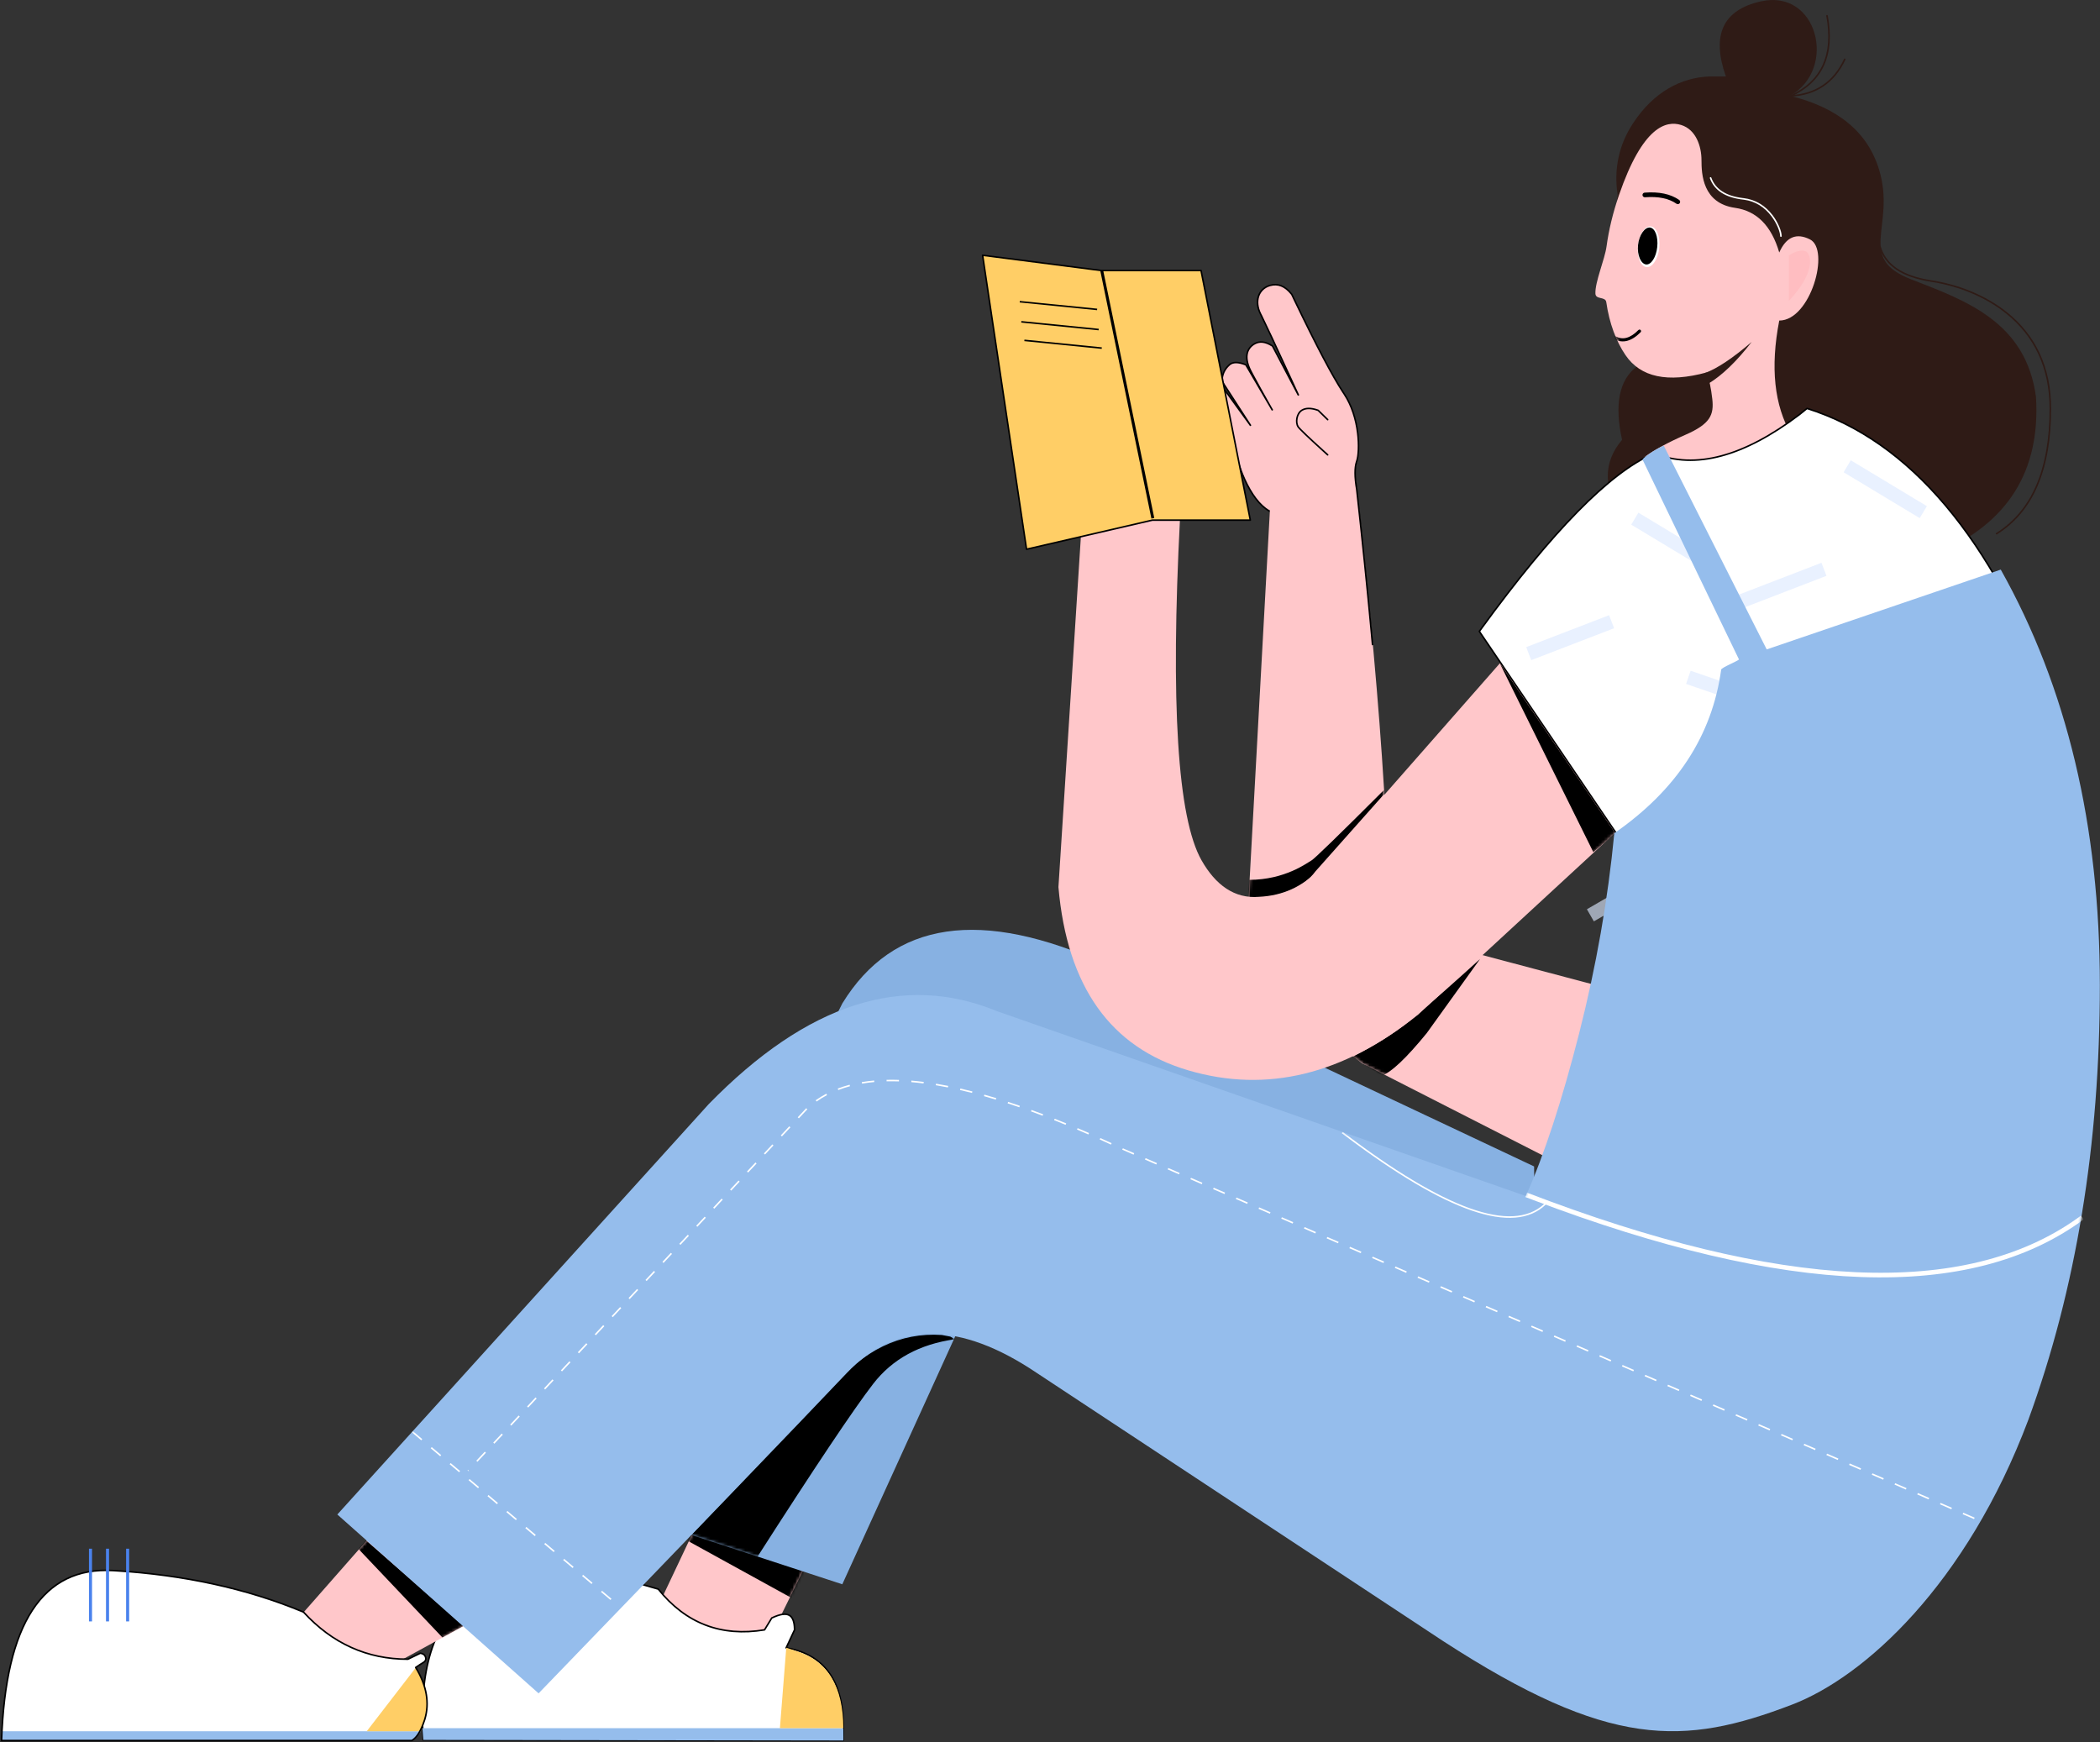 <?xml version="1.0" encoding="UTF-8"?>
<svg width="722px" height="599px" viewBox="0 0 722 599" version="1.1" xmlns="http://www.w3.org/2000/svg" xmlns:xlink="http://www.w3.org/1999/xlink">
    <rect x="0" y="0" width="722" height="599" fill="#333333" stroke="none"/>
    <!-- Generator: Sketch 60.1 (88133) - https://sketch.com -->
    <title>nv5</title>
    <desc>Created with Sketch.</desc>
    <defs>
        <path d="M144.71,243.359 L83.707,227.185 C71.25,219.649 64.164,201.677 62.451,173.269 C60.737,144.86 57.648,110.569 53.184,70.395 C52.444,66.076 52.444,62.866 53.184,60.765 C54.294,57.614 54.474,45.923 48.74,37.396 C44.918,31.711 38.943,20.363 30.816,3.352 C28.553,0.46 26.017,-0.561 23.208,0.29 C18.994,1.567 18.01,6.121 20.078,10.131 C21.457,12.804 25.812,22.127 33.144,38.1 L24.175,21.114 C21.805,19.566 19.728,19.312 17.943,20.352 C15.267,21.912 14.255,25.078 16.746,29.828 C18.407,32.994 20.884,37.464 24.175,43.237 L14.983,27.565 C12.368,26.524 10.478,26.524 9.313,27.565 C7.565,29.126 6.776,31.017 6.776,33.25 L16.672,48.532 L6.776,34.908 C4.456,34.247 2.688,34.496 1.471,35.656 C-0.354,37.396 0.035,38.981 0.035,40.543 L10.328,54.8 C11.189,55.99 11.62,57.055 11.62,57.996 C11.62,59.406 15.6,73.774 23.208,77.936 L15.329,221.405 C20.02,236.003 33.224,251.443 54.942,267.727 L125.579,303.756 L144.71,243.359 Z" id="path-1"></path>
        <polygon id="path-3" points="53.734 14.352 36.985 48.409 -1.90901861e-13 34.697 16.408 0"></polygon>
        <polygon id="path-5" points="57.99 31.214 26.538 48.409 0 29.129 25.606 4.68546225e-15"></polygon>
        <path d="M323.673,81.355 L176.538,11.938 C133.53,-7.611 103.294,-3.151 85.829,25.317 L0,196.96 L85.829,225.024 L133.144,121.11 C145.003,94.43 161.669,85.091 183.141,93.09 L324.533,167.161 L323.673,81.355 Z" id="path-7"></path>
        <path d="M152.875,48.598 L89.342,120.928 C83.89,126.688 77.095,129.762 68.957,130.149 C60.563,130.872 54.023,126.113 49.187,117.578 C40.956,103.049 38.493,63.857 41.799,0 L33.506,0.15 L7.722,6.244 L0,126.817 C2.974,160.973 17.891,181.985 44.749,189.852 C71.608,197.718 97.909,191.321 123.651,170.661 L194.188,105.579 L152.875,48.598 Z" id="path-9"></path>
        <path d="M63.211,44.259 C65.595,38.903 69.122,37.407 73.791,39.769 C80.796,43.312 73.989,67.663 63.211,67.663 C60.088,83.765 61.48,96.86 67.385,106.948 C49.751,119.389 32.966,121.893 17.031,114.459 C20.59,111.949 25.226,109.446 30.94,106.948 C39.51,103.202 40.808,100.098 40.184,94.602 C39.769,90.938 39.128,87.903 38.262,85.496 C24.84,89.142 15.54,87.165 10.362,79.566 C7.139,74.836 4.794,68.643 3.739,61.318 C3.449,59.308 0.093,60.567 0.006,58.393 C-0.156,54.362 3.21,46.707 3.828,42.181 C4.59,36.609 5.984,30.695 8.11,24.521 C16.29,0.774 24.368,-1.16 29.469,0.409 C34.571,1.979 36.473,7.714 36.473,12.506 C36.473,17.298 36.844,27.324 48.015,28.909 C55.462,29.965 60.527,35.082 63.211,44.259 Z" id="path-11"></path>
        <path d="M581.397,334.938 C560.119,391.544 525.089,423.345 500.211,432.882 C462.893,447.186 437.255,448.102 380.171,411.06 L240.573,318.929 C213.979,300.971 192.161,300.971 175.119,318.929 C158.077,336.888 122.769,373.59 69.194,429.037 L0,367.536 L127.679,226.438 C161.479,191.806 194.523,181.155 226.812,194.483 L408.62,258.035 C414.979,243.742 421.089,225.088 426.95,202.073 C432.812,179.058 436.839,156.128 439.032,133.282 C460.418,118.464 472.665,99.72 475.773,77.047 C475.764,76.393 481.418,74.112 481.9,73.549 L448.754,4.858 C448.74,4.6 449.499,3.935 451.029,2.862 C452.559,1.789 454.223,0.835 456.019,5.68434189e-14 L491.428,70.084 L571.895,42.645 C594.613,83.092 605.972,130.722 605.972,185.538 C605.972,240.353 597.78,290.153 581.397,334.938 Z" id="path-13"></path>
    </defs>
    <g id="页面-1" stroke="none" stroke-width="1" fill="none" fill-rule="evenodd">
        <g id="画板" transform="translate(-4480, -1604)">
            <g id="女" transform="translate(2169, 1446)">
                <g id="nv5" transform="translate(2311, 158)">
                    <g id="编组-39" transform="translate(413.38, 97.883)">
                        <mask id="mask-2" fill="white">
                            <use xlink:href="#path-1"></use>
                        </mask>
                        <use id="路径-162" fill="#FFC7CA" xlink:href="#path-1"></use>
                        <path d="M62.447,173.746 C46.818,189.361 38.505,197.438 37.509,197.979 C36.014,198.791 28.44,204.644 16.096,204.644 L15.612,211.491 C27.05,210.576 34.795,207.335 38.846,201.768 L62.447,175.219 L62.447,173.746 Z" id="路径-186" fill="#000000" mask="url(#mask-2)"></path>
                        <path d="M95.472,231.861 L77.163,257.325 C70.099,265.992 64.909,270.885 61.591,272.002 L51.639,265.452 C60.027,261.289 67.332,256.556 73.556,251.253 C79.779,245.951 87.085,239.487 95.472,231.861 Z" id="路径-187" fill="#000000" mask="url(#mask-2)"></path>
                    </g>
                    <path d="M436.462,97.918 C439.323,97.05 441.918,98.057 444.206,100.9 L444.34,101.069 L444.371,101.118 L445.094,102.632 C452.831,118.784 458.547,129.613 462.238,135.111 C464.854,139.008 466.442,143.837 467.059,148.921 C467.536,152.848 467.36,156.684 466.745,158.579 L466.702,158.705 C465.982,160.753 465.982,163.921 466.716,168.212 L467.168,172.308 C469.006,189.063 470.6,204.773 471.95,219.439 L472.167,221.808 L471.637,221.856 L471.303,218.209 C469.867,202.719 468.162,186.074 466.189,168.287 C465.462,164.038 465.444,160.843 466.145,158.692 L466.2,158.529 C466.818,156.771 467.01,152.928 466.531,148.985 C465.94,144.114 464.445,139.485 462.002,135.719 L461.446,134.879 C457.81,129.327 452.36,118.988 445.092,103.857 L443.904,101.375 L443.789,101.23 C441.674,98.603 439.349,97.666 436.777,98.381 L436.616,98.427 C432.81,99.582 431.588,103.707 433.573,107.728 L433.933,108.44 C435.338,111.254 438.69,118.426 443.992,129.961 L446.696,135.852 L446.218,136.087 L437.301,119.171 L437.183,119.096 C435.028,117.737 433.161,117.508 431.55,118.381 L431.42,118.454 C428.629,120.083 428.073,123.268 430.327,127.572 L431.032,128.906 C432.489,131.635 434.438,135.153 436.879,139.459 L437.735,140.966 L437.274,141.232 L428.149,125.647 L428.03,125.601 C425.679,124.7 423.989,124.699 422.939,125.556 L422.851,125.632 C421.25,127.063 420.459,128.796 420.41,130.904 L420.408,131.038 L430.24,146.246 L429.801,146.546 L419.981,133.004 L419.867,132.973 C417.803,132.424 416.235,132.644 415.137,133.616 L415.032,133.713 C413.886,134.807 413.623,135.635 413.653,137.341 L413.679,138.22 L413.68,138.318 L423.902,152.498 C424.747,153.668 425.195,154.733 425.238,155.697 L425.241,155.849 C425.241,156.85 426.546,161.127 428.152,164.673 C430.443,169.729 433.258,173.586 436.473,175.437 L436.667,175.546 L436.411,176.012 C432.991,174.138 430.048,170.145 427.668,164.892 L427.491,164.496 C425.967,161.038 424.756,157.058 424.71,155.911 L424.709,155.849 C424.709,155.016 424.34,154.059 423.592,152.981 L423.471,152.81 L413.149,138.491 L413.147,138.219 C413.145,138.113 413.142,137.995 413.136,137.823 L413.132,137.714 C413.055,135.627 413.308,134.623 414.664,133.328 C415.918,132.13 417.711,131.848 420.01,132.46 L420.303,132.542 L424.399,138.191 L419.876,131.194 L419.876,131.116 C419.876,128.762 420.728,126.817 422.496,125.235 C423.719,124.141 425.638,124.113 428.23,125.108 L428.515,125.22 L429.172,126.342 L429.14,126.262 C427.682,122.545 428.425,119.668 431.018,118.074 L431.151,117.994 C432.984,116.925 435.103,117.153 437.475,118.651 L437.707,118.801 L442.147,127.223 L439.348,121.162 C436.155,114.271 434.113,109.954 433.222,108.212 L433.18,108.13 C430.944,103.788 432.254,99.195 436.462,97.918 Z" id="路径" fill="#000000" fill-rule="nonzero"></path>
                    <g id="编组-37" transform="translate(223.981, 522.396)">
                        <mask id="mask-4" fill="white">
                            <use xlink:href="#path-3"></use>
                        </mask>
                        <use id="路径-167" fill="#FFC7CA" xlink:href="#path-3"></use>
                        <polygon id="路径-180" fill="#000000" mask="url(#mask-4)" points="11.471 6.857 48.969 27.492 53.734 17.179 12.825 3.586"></polygon>
                    </g>
                    <path d="M289.865,598.468 L145.543,598.279 C142.205,549.989 166.56,531.96 218.608,544.191 L226.306,546.396 C235.764,558.202 247.948,562.873 262.857,560.411 L265.342,556.329 C268.046,555.033 270.027,554.709 271.283,555.357 C272.54,556.005 273.17,557.69 273.173,560.411 L270.287,566.597 C284.264,569.037 290.79,579.236 289.865,597.194 L289.865,598.468 Z" id="路径-168" fill="#FFFFFF"></path>
                    <path d="M145.278,598.297 C145.288,598.437 145.403,598.545 145.543,598.545 L289.865,598.734 C290.012,598.734 290.131,598.615 290.131,598.468 L290.131,597.194 L290.157,596.654 C290.922,579.099 284.447,568.982 270.754,566.411 L270.673,566.397 L273.414,560.523 L273.439,560.411 C273.436,557.601 272.772,555.826 271.405,555.121 C270.055,554.424 267.999,554.761 265.227,556.089 L265.183,556.116 C265.156,556.136 265.133,556.162 265.115,556.191 L262.694,560.168 L262.814,560.149 C248,562.595 235.912,557.96 226.514,546.23 C226.479,546.187 226.432,546.156 226.379,546.14 L218.669,543.932 C166.455,531.662 141.927,549.819 145.278,598.297 Z M218.541,544.448 L226.152,546.629 L226.098,546.562 C235.617,558.443 247.897,563.151 262.901,560.673 L262.945,560.662 C263.003,560.642 263.052,560.602 263.085,560.549 L265.528,556.535 L265.457,556.569 C268.093,555.306 269.998,554.994 271.161,555.594 L271.256,555.645 C272.31,556.256 272.871,557.763 272.905,560.194 L272.906,560.351 L270.045,566.485 C269.971,566.643 270.068,566.829 270.241,566.859 L270.654,566.934 C284.201,569.476 290.509,579.525 289.6,597.18 L289.599,598.202 L145.793,598.013 L145.809,598.261 C142.517,550.64 166.185,532.619 216.999,544.093 L218.541,544.448 Z" id="路径-168" fill="#000000" fill-rule="nonzero"></path>
                    <g id="编组-36" transform="translate(102.68, 527.184)">
                        <mask id="mask-6" fill="white">
                            <use xlink:href="#path-5"></use>
                        </mask>
                        <use id="路径-165" fill="#FFC7CA" xlink:href="#path-5"></use>
                        <polygon id="路径-181" fill="#000000" mask="url(#mask-6)" points="20.538 5.384 49.434 35.859 56.782 31.848 23.106 2.391"></polygon>
                    </g>
                    <g id="编组-38" transform="translate(203.764, 319.715)">
                        <mask id="mask-8" fill="white">
                            <use xlink:href="#path-7"></use>
                        </mask>
                        <use id="路径-164" fill="#87B1E2" xlink:href="#path-7"></use>
                        <path d="M124.544,140.776 C112.415,142.454 103.045,147.57 96.435,156.123 C89.825,164.675 76.466,184.642 56.358,216.023 L33.531,208.436 L81.988,157.681 C93.071,144.488 105.755,138.364 120.041,139.31 L122.942,139.86 L124.544,140.776 Z" id="路径-179" fill="#000000" mask="url(#mask-8)"></path>
                    </g>
                    <g id="编组-40" transform="translate(363.902, 178.21)">
                        <mask id="mask-10" fill="white">
                            <use xlink:href="#path-9"></use>
                        </mask>
                        <use id="路径-161" fill="#FFC7CA" xlink:href="#path-9"></use>
                        <polygon id="路径-375" fill="#000000" mask="url(#mask-10)" points="151.614 49.609 183.914 114.816 191.478 108.348"></polygon>
                    </g>
                    <polygon id="路径-174" fill="#FFCE66" points="378.621 93.019 337.833 87.775 352.933 188.85 396.204 178.845 429.873 178.845 412.932 93.019"></polygon>
                    <path d="M337.867,87.511 C337.692,87.489 337.544,87.64 337.57,87.815 L352.67,188.889 L352.68,188.934 C352.723,189.062 352.857,189.141 352.993,189.109 L396.236,179.111 L429.873,179.111 C430.04,179.111 430.166,178.958 430.134,178.794 L413.193,92.968 C413.169,92.843 413.059,92.753 412.932,92.753 L378.621,92.753 L337.867,87.511 Z M338.148,88.083 L378.587,93.283 L412.714,93.285 L429.549,178.579 L396.204,178.579 L396.144,178.586 L353.153,188.525 L338.148,88.083 Z" id="路径-174" fill="#000000" fill-rule="nonzero"></path>
                    <path d="M141.584,598.468 L0.532,598.468 C1.938,558.091 14.727,538.609 38.898,540.023 C63.07,541.437 84.888,546.199 104.353,554.309 C114.256,565.108 126.222,570.508 140.252,570.508 L144.531,568.434 C145.269,568.579 145.769,568.845 146.031,569.231 C146.423,569.811 146.745,570.915 145.638,571.573 C144.9,572.012 143.993,572.6 142.917,573.337 C146.717,579.614 147.755,585.575 146.031,591.219 C144.779,595.094 143.297,597.511 141.584,598.468 Z" id="路径-166" fill="#FFFFFF"></path>
                    <polygon id="路径-182" fill="#95BDEC" points="0.532 595.276 144.71 595.276 143.014 597.499 141.644 598.468 0.532 598.468"></polygon>
                    <path d="M142.91,573.465 L126.089,595.276 L144.651,595.276 C147.757,588.812 147.554,582.12 144.042,575.202 L143.553,574.28 L142.91,573.465 Z" id="路径-328" fill="#FFCE66"></path>
                    <path d="M0.266,598.459 C0.261,598.609 0.381,598.734 0.532,598.734 L141.584,598.734 C141.63,598.734 141.674,598.722 141.714,598.7 C143.5,597.702 145.014,595.234 146.284,591.301 L146.364,591.033 C147.947,585.567 146.988,579.819 143.499,573.797 L143.274,573.415 L143.782,573.072 C144.547,572.56 145.211,572.137 145.774,571.802 C146.863,571.154 146.886,570.021 146.251,569.082 C145.944,568.628 145.383,568.33 144.582,568.173 L144.54,568.168 C144.497,568.167 144.454,568.176 144.415,568.195 L140.191,570.241 L140.252,570.242 C126.298,570.242 114.402,564.874 104.549,554.129 L104.455,554.064 C84.962,545.942 63.115,541.173 38.914,539.757 C14.556,538.332 1.677,557.952 0.266,598.459 Z M39.734,540.34 C63.255,541.796 84.531,546.439 103.563,554.27 L104.196,554.532 L104.157,554.489 C114.11,565.342 126.147,570.774 140.252,570.774 L140.292,570.771 C140.318,570.767 140.344,570.759 140.368,570.747 L144.565,568.713 L144.48,568.695 C145.155,568.828 145.594,569.061 145.81,569.38 C146.295,570.096 146.279,570.883 145.502,571.344 C144.759,571.786 143.847,572.377 142.767,573.118 C142.65,573.197 142.616,573.354 142.69,573.475 C146.452,579.691 147.477,585.575 145.776,591.142 L145.692,591.399 C144.507,594.976 143.123,597.233 141.566,598.171 L141.512,598.202 L0.808,598.202 L0.798,598.477 C2.199,558.229 14.898,538.885 38.883,540.288 L39.734,540.34 Z" id="路径-166" fill="#000000" fill-rule="nonzero"></path>
                    <g id="编组-99" transform="translate(552.77, 0)">
                        <path d="M40.605,26.294 C35.566,12.035 39.562,3.43 52.593,0.478 C72.139,-3.951 79.052,23.62 62.698,32.951 C79.258,37.037 89.467,45.55 93.327,58.49 C99.117,77.9 85.179,88.662 104.377,96.079 C123.575,103.495 143.777,110.869 147.226,136.504 C148.77,161.992 137.534,179.893 113.517,190.208 C83.368,196.411 47.336,192.655 5.423,178.94 C-1.634,168.311 -1.803,159.078 4.913,151.242 C2.212,138.994 3.92,130.573 10.037,125.98 C4.618,120.95 1.909,112.012 1.909,99.166 C1.909,86.32 2.399,75.586 3.38,66.966 C2.053,58.06 3.793,49.911 8.6,42.519 C15.811,31.431 25.417,26.678 34.831,26.294 L40.605,26.294 Z" id="路径-169" fill="#2F1B16"></path>
                        <path d="M75.324,5.136 C75.469,5.109 75.608,5.204 75.635,5.349 C78.16,18.878 73.947,28.196 63.011,33.226 C62.878,33.287 62.72,33.229 62.658,33.095 C62.597,32.962 62.655,32.804 62.789,32.742 C73.492,27.82 77.594,18.746 75.112,5.446 C75.085,5.302 75.18,5.163 75.324,5.136 Z" id="路径-193" fill="#2F1B16" fill-rule="nonzero"></path>
                        <path d="M81.229,20.278 C81.291,20.145 81.45,20.087 81.583,20.149 C81.716,20.211 81.774,20.369 81.712,20.502 C77.996,28.475 71.719,32.731 62.916,33.249 C62.769,33.258 62.643,33.146 62.634,33 C62.626,32.853 62.738,32.727 62.884,32.718 C71.493,32.212 77.597,28.073 81.229,20.278 Z" id="路径-194" fill="#2F1B16" fill-rule="nonzero"></path>
                        <path d="M35.254,60.92 C35.393,60.87 35.545,60.942 35.594,61.081 C37.011,65.042 40.595,67.379 46.393,68.09 L46.671,68.122 C50.825,68.588 54.212,70.759 56.702,74.044 C58.575,76.516 59.793,79.554 59.793,81.204 C59.793,81.351 59.674,81.47 59.527,81.47 C59.38,81.47 59.261,81.351 59.261,81.204 C59.261,79.683 58.086,76.751 56.278,74.365 C53.922,71.257 50.748,69.189 46.866,68.682 L46.612,68.651 C40.465,67.961 36.609,65.498 35.093,61.26 C35.044,61.121 35.116,60.969 35.254,60.92 Z" id="路径-195" fill="#FFFFFF" fill-rule="nonzero"></path>
                        <path d="M93.534,84.583 C93.675,84.542 93.822,84.623 93.863,84.764 C95.646,90.921 101.298,94.77 110.873,96.305 L111.193,96.355 C120.465,97.778 129.972,101.492 137.369,107.455 C146.984,115.206 152.424,126.155 152.424,140.537 C152.424,161.539 146.222,175.951 133.805,183.736 C133.681,183.814 133.516,183.776 133.438,183.652 C133.36,183.527 133.398,183.363 133.522,183.285 C145.765,175.609 151.892,161.372 151.892,140.537 C151.892,126.319 146.527,115.521 137.035,107.869 C129.838,102.067 120.606,98.412 111.564,96.952 L111.112,96.881 C101.159,95.353 95.221,91.366 93.352,84.912 C93.311,84.771 93.393,84.624 93.534,84.583 Z" id="路径-196" fill="#2F1B16" fill-rule="nonzero"></path>
                    </g>
                    <g id="编组-108" transform="translate(548.513, 42.558)">
                        <mask id="mask-12" fill="white">
                            <use xlink:href="#path-11"></use>
                        </mask>
                        <use id="路径-170" fill="#FFC7CA" xlink:href="#path-11"></use>
                        <path d="M14.792,70.923 C14.999,70.714 15.336,70.713 15.544,70.92 C15.753,71.127 15.755,71.463 15.548,71.672 C12.444,74.804 9.385,75.628 6.477,74.037 C6.219,73.896 6.125,73.573 6.266,73.315 C6.407,73.057 6.73,72.963 6.988,73.104 C9.428,74.439 11.993,73.748 14.792,70.923 Z" id="路径-172" fill="#000000" fill-rule="nonzero" mask="url(#mask-12)"></path>
                    </g>
                    <path d="M621.274,140.44 C656.618,151.592 684.72,184.904 705.581,240.376 C707.904,246.552 710.042,253.666 711.581,260.627 C730.774,347.442 694.847,487.752 688.289,496.861 L539.057,420.914 L560.515,319.251 L560.515,306.502 L556.261,287.369 L508.612,217.093 C533.623,182.623 553.663,162.22 568.733,155.884 C582.825,161.511 599.474,157.062 618.678,142.54 L621.274,140.44 Z" id="路径-160" fill="#FFFFFF"></path>
                    <path d="M621.107,140.234 L618.51,142.333 C599.38,156.8 582.823,161.223 568.832,155.637 C568.767,155.611 568.694,155.612 568.63,155.639 C553.502,162 533.435,182.429 508.397,216.937 L508.372,216.978 C508.332,217.062 508.338,217.163 508.392,217.243 L556.013,287.476 L560.249,306.533 L560.249,319.221 L538.797,420.859 C538.772,420.977 538.83,421.096 538.937,421.151 L688.168,497.099 C688.285,497.158 688.428,497.123 688.504,497.017 L688.612,496.86 C690.404,494.133 693.904,483.212 697.652,468.38 L698.099,466.599 C702.413,449.267 706.567,428.832 709.855,407.925 C718.788,351.121 720.362,299.111 711.841,260.57 C710.333,253.747 708.212,246.616 705.83,240.282 C684.943,184.741 656.789,151.367 621.354,140.187 C621.269,140.16 621.176,140.175 621.107,140.234 Z M618.838,142.752 L621.329,140.737 L621.194,140.694 C656.448,151.817 684.498,185.067 705.332,240.469 C707.705,246.78 709.819,253.886 711.322,260.685 C719.825,299.148 718.253,351.098 709.329,407.842 C705.987,429.094 701.75,449.858 697.36,467.363 L696.804,469.558 C693.24,483.494 689.933,493.764 688.231,496.47 L688.2,496.518 L539.359,420.769 L560.775,319.306 L560.781,319.251 L560.781,306.502 L560.774,306.444 L556.521,287.311 L556.481,287.219 L508.936,217.099 L509.575,216.221 C533.962,182.752 553.575,162.784 568.384,156.323 L568.737,156.171 L568.635,156.131 C582.828,161.798 599.567,157.325 618.838,142.752 Z" id="路径-160" fill="#000000" fill-rule="nonzero"></path>
                    <g id="编组-2" opacity="0.639" transform="translate(524.572, 157.996)" fill="#DDE9FF">
                        <polygon id="矩形" transform="translate(50.575, 28.229) rotate(31) translate(-50.575, -28.229) " points="35.295 25.805 65.848 25.852 65.855 30.653 35.302 30.605"></polygon>
                        <polygon id="矩形备份" transform="translate(15.262, 61.263) rotate(-21) translate(-15.262, -61.263) " points="-0.004 58.879 30.534 58.843 30.529 63.646 -0.01 63.682"></polygon>
                        <polygon id="矩形备份" transform="translate(70.326, 79.882) rotate(19) translate(-70.326, -79.882) " points="55.056 77.464 85.592 77.496 85.597 82.3 55.061 82.267"></polygon>
                        <polygon id="矩形" transform="translate(123.595, 10.21) rotate(31) translate(-123.595, -10.21) " points="108.315 7.787 138.868 7.834 138.875 12.634 108.322 12.587"></polygon>
                        <polygon id="矩形备份" transform="translate(88.282, 43.244) rotate(-21) translate(-88.282, -43.244) " points="73.016 40.861 103.554 40.825 103.549 45.628 73.01 45.663"></polygon>
                        <polygon id="矩形备份" transform="translate(143.346, 61.863) rotate(19) translate(-143.346, -61.863) " points="128.076 59.445 158.612 59.478 158.617 64.281 128.081 64.248"></polygon>
                        <polygon id="矩形备份" transform="translate(127.94, 205.072) rotate(19) translate(-127.94, -205.072) " points="112.67 202.654 143.206 202.687 143.211 207.49 112.675 207.457"></polygon>
                        <polygon id="矩形" transform="translate(35.435, 149.067) rotate(-30) translate(-35.435, -149.067) " points="20.163 146.689 50.714 146.643 50.707 151.444 20.155 151.49"></polygon>
                        <polygon id="矩形备份" transform="translate(31.578, 199.066) rotate(-82) translate(-31.578, -199.066) " points="16.265 196.679 46.894 196.664 46.892 201.453 16.262 201.468"></polygon>
                        <polygon id="矩形备份" transform="translate(90.029, 156.773) rotate(-42) translate(-90.029, -156.773) " points="74.747 154.401 105.32 154.348 105.312 159.145 74.739 159.198"></polygon>
                        <polygon id="矩形" transform="translate(123.502, 253.85) rotate(-30) translate(-123.502, -253.85) " points="108.23 251.473 138.781 251.427 138.774 256.228 108.222 256.274"></polygon>
                        <polygon id="矩形备份" transform="translate(135.173, 300.859) rotate(-82) translate(-135.173, -300.859) " points="119.86 298.472 150.489 298.457 150.486 303.245 119.857 303.26"></polygon>
                        <polygon id="矩形备份" transform="translate(178.097, 261.557) rotate(-42) translate(-178.097, -261.557) " points="162.814 259.185 193.387 259.132 193.379 263.929 162.806 263.982"></polygon>
                        <polygon id="矩形" transform="translate(166.602, 113.895) rotate(67) translate(-166.602, -113.895) " points="151.292 111.481 181.907 111.519 181.913 116.31 151.298 116.272"></polygon>
                        <polygon id="矩形备份" transform="translate(118.684, 119.791) rotate(15) translate(-118.684, -119.791) " points="103.416 117.376 133.948 117.403 133.952 122.207 103.421 122.18"></polygon>
                        <polygon id="矩形备份" transform="translate(152.326, 167.333) rotate(55) translate(-152.326, -167.333) " points="137.024 164.911 167.62 164.962 167.628 169.755 137.032 169.705"></polygon>
                        <polygon id="矩形" transform="translate(69.46, 225.992) rotate(40) translate(-69.46, -225.992) " points="54.171 223.566 84.74 223.619 84.748 228.417 54.179 228.364"></polygon>
                        <polygon id="矩形备份" transform="translate(29.432, 253.075) rotate(-12) translate(-29.432, -253.075) " points="14.169 250.684 44.698 250.662 44.695 255.466 14.165 255.488"></polygon>
                        <polygon id="矩形备份" transform="translate(80.916, 280.109) rotate(28) translate(-80.916, -280.109) " points="65.638 277.686 96.186 277.73 96.193 282.532 65.645 282.487"></polygon>
                    </g>
                    <g id="编组-11" transform="translate(115.981, 153.208)">
                        <mask id="mask-14" fill="white">
                            <use xlink:href="#path-13"></use>
                        </mask>
                        <use id="路径-163" fill="#95BDEC" xlink:href="#path-13"></use>
                        <path d="M562.922,368.63 L559.018,366.936 L558.806,367.424 L562.711,369.118 L562.922,368.63 Z M555.113,365.243 L551.208,363.549 L550.996,364.037 L554.901,365.731 L555.113,365.243 Z M547.303,361.856 L543.399,360.163 L543.187,360.651 L547.092,362.344 L547.303,361.856 Z M539.494,358.469 L535.589,356.776 L535.378,357.264 L539.282,358.957 L539.494,358.469 Z M531.685,355.082 L527.78,353.389 L527.568,353.877 L531.473,355.57 L531.685,355.082 Z M523.875,351.695 L519.97,350.002 L519.759,350.49 L523.663,352.183 L523.875,351.695 Z M516.066,348.309 L512.161,346.615 L511.949,347.103 L515.854,348.797 L516.066,348.309 Z M508.256,344.922 L504.352,343.228 L504.14,343.716 L508.045,345.41 L508.256,344.922 Z M500.447,341.535 L496.542,339.841 L496.331,340.329 L500.235,342.023 L500.447,341.535 Z M492.638,338.148 L488.733,336.455 L488.521,336.943 L492.426,338.636 L492.638,338.148 Z M484.828,334.761 L480.923,333.068 L480.712,333.556 L484.616,335.249 L484.828,334.761 Z M477.019,331.374 L473.114,329.681 L472.902,330.169 L476.807,331.862 L477.019,331.374 Z M469.209,327.987 L465.305,326.294 L465.093,326.782 L468.998,328.476 L469.209,327.987 Z M461.4,324.601 L457.495,322.907 L457.283,323.395 L461.188,325.089 L461.4,324.601 Z M453.59,321.214 L449.686,319.52 L449.474,320.008 L453.379,321.702 L453.59,321.214 Z M445.781,317.827 L441.876,316.134 L441.665,316.622 L445.569,318.315 L445.781,317.827 Z M437.972,314.44 L434.067,312.747 L433.855,313.235 L437.76,314.928 L437.972,314.44 Z M430.162,311.053 L426.258,309.36 L426.046,309.848 L429.951,311.541 L430.162,311.053 Z M422.353,307.666 L418.448,305.973 L418.236,306.461 L422.141,308.154 L422.353,307.666 Z M414.543,304.28 L410.639,302.586 L410.427,303.074 L414.332,304.768 L414.543,304.28 Z M406.734,300.893 L402.829,299.199 L402.618,299.687 L406.522,301.381 L406.734,300.893 Z M398.925,297.506 L395.02,295.812 L394.808,296.3 L398.713,297.994 L398.925,297.506 Z M391.115,294.119 L387.21,292.426 L386.999,292.914 L390.903,294.607 L391.115,294.119 Z M383.306,290.732 L379.401,289.039 L379.189,289.527 L383.094,291.22 L383.306,290.732 Z M375.496,287.345 L371.592,285.652 L371.38,286.14 L375.285,287.833 L375.496,287.345 Z M367.687,283.958 L363.782,282.265 L363.57,282.753 L367.475,284.447 L367.687,283.958 Z M359.877,280.572 L355.973,278.878 L355.761,279.366 L359.666,281.06 L359.877,280.572 Z M352.068,277.185 L348.163,275.491 L347.952,275.979 L351.856,277.673 L352.068,277.185 Z M344.259,273.798 L340.354,272.104 L340.142,272.593 L344.047,274.286 L344.259,273.798 Z M336.449,270.411 L332.545,268.718 L332.333,269.206 L336.238,270.899 L336.449,270.411 Z M328.64,267.024 L324.735,265.331 L324.523,265.819 L328.428,267.512 L328.64,267.024 Z M320.83,263.637 L316.926,261.944 L316.714,262.432 L320.619,264.125 L320.83,263.637 Z M313.021,260.251 L309.116,258.557 L308.905,259.045 L312.809,260.739 L313.021,260.251 Z M305.212,256.864 L301.307,255.17 L301.095,255.658 L305,257.352 L305.212,256.864 Z M297.402,253.477 L293.497,251.783 L293.286,252.271 L297.19,253.965 L297.402,253.477 Z M289.593,250.09 L285.688,248.397 L285.476,248.885 L289.381,250.578 L289.593,250.09 Z M281.783,246.703 L277.879,245.01 L277.667,245.498 L281.572,247.191 L281.783,246.703 Z M273.974,243.316 L270.069,241.623 L269.858,242.111 L273.762,243.804 L273.974,243.316 Z M266.202,239.865 C264.9,239.266 263.609,238.679 262.329,238.104 L262.111,238.589 C263.39,239.163 264.679,239.75 265.98,240.349 L266.202,239.865 Z M258.432,236.378 C257.115,235.803 255.811,235.241 254.518,234.693 L254.31,235.183 C255.601,235.73 256.904,236.291 258.219,236.865 L258.432,236.378 Z M250.584,233.053 C249.254,232.507 247.936,231.977 246.632,231.461 L246.437,231.956 C247.739,232.471 249.054,233 250.382,233.545 L250.584,233.053 Z M242.662,229.922 C241.316,229.411 239.984,228.916 238.667,228.438 L238.486,228.938 C239.8,229.415 241.13,229.909 242.473,230.419 L242.662,229.922 Z M234.654,227.016 C233.291,226.546 231.944,226.094 230.613,225.661 L230.448,226.167 C231.776,226.599 233.12,227.05 234.48,227.519 L234.654,227.016 Z M226.551,224.38 C225.169,223.959 223.805,223.559 222.459,223.18 L222.315,223.692 C223.657,224.07 225.017,224.469 226.396,224.889 L226.551,224.38 Z M218.339,222.071 C216.936,221.711 215.555,221.375 214.195,221.064 L214.076,221.582 C215.432,221.893 216.809,222.227 218.207,222.586 L218.339,222.071 Z M210.027,220.172 C208.603,219.889 207.204,219.635 205.829,219.409 L205.743,219.934 C207.112,220.159 208.505,220.412 209.924,220.694 L210.027,220.172 Z M201.613,218.794 C200.169,218.612 198.755,218.463 197.37,218.348 L197.326,218.878 C198.703,218.992 200.11,219.14 201.546,219.322 L201.613,218.794 Z M193.105,218.096 C191.646,218.047 190.222,218.039 188.834,218.072 L188.847,218.604 C190.225,218.571 191.638,218.58 193.087,218.628 L193.105,218.096 Z M184.561,218.313 C183.103,218.445 181.689,218.628 180.319,218.862 L180.408,219.386 C181.764,219.155 183.164,218.974 184.609,218.843 L184.561,218.313 Z M176.121,219.771 C174.708,220.148 173.349,220.586 172.043,221.086 L172.234,221.583 C173.521,221.089 174.863,220.657 176.258,220.285 L176.121,219.771 Z M168.115,222.862 C166.834,223.539 165.615,224.286 164.458,225.106 L164.765,225.54 C165.903,224.734 167.103,223.998 168.364,223.333 L168.115,222.862 Z M161.197,227.85 L158.289,230.958 L158.677,231.321 L161.585,228.213 L161.197,227.85 Z M155.381,234.065 L152.473,237.173 L152.861,237.536 L155.769,234.429 L155.381,234.065 Z M149.565,240.28 L146.657,243.388 L147.045,243.751 L149.953,240.644 L149.565,240.28 Z M143.749,246.495 L140.841,249.603 L141.229,249.966 L144.137,246.859 L143.749,246.495 Z M137.933,252.711 L135.025,255.818 L135.414,256.182 L138.321,253.074 L137.933,252.711 Z M132.117,258.926 L129.209,262.033 L129.598,262.397 L132.506,259.289 L132.117,258.926 Z M126.301,265.141 L123.393,268.248 L123.782,268.612 L126.69,265.504 L126.301,265.141 Z M120.485,271.356 L117.577,274.463 L117.966,274.827 L120.874,271.719 L120.485,271.356 Z M114.669,277.571 L111.761,280.679 L112.15,281.042 L115.058,277.934 L114.669,277.571 Z M108.853,283.786 L105.945,286.894 L106.334,287.257 L109.242,284.15 L108.853,283.786 Z M103.038,290.001 L100.13,293.109 L100.518,293.472 L103.426,290.365 L103.038,290.001 Z M97.222,296.216 L94.314,299.324 L94.702,299.687 L97.61,296.58 L97.222,296.216 Z M91.406,302.432 L88.498,305.539 L88.886,305.903 L91.794,302.795 L91.406,302.432 Z M85.59,308.647 L82.682,311.754 L83.07,312.118 L85.978,309.01 L85.59,308.647 Z M79.774,314.862 L76.866,317.969 L77.254,318.333 L80.162,315.225 L79.774,314.862 Z M73.958,321.077 L71.05,324.184 L71.438,324.548 L74.346,321.44 L73.958,321.077 Z M68.142,327.292 L65.234,330.4 L65.623,330.763 L68.531,327.655 L68.142,327.292 Z M62.326,333.507 L59.418,336.615 L59.807,336.978 L62.715,333.871 L62.326,333.507 Z M56.51,339.722 L53.602,342.83 L53.991,343.193 L56.899,340.086 L56.51,339.722 Z M50.694,345.937 L47.786,349.045 L48.175,349.408 L51.083,346.301 L50.694,345.937 Z M44.878,352.153 L44.759,352.28 L45.148,352.643 L45.267,352.516 L44.878,352.153 Z" id="路径-178" fill="#FFFFFF" fill-rule="nonzero" mask="url(#mask-14)"></path>
                        <path d="M409.018,256.881 C496.354,290.424 559.439,293.301 598.29,265.643 L599.46,264.796 L600.407,266.081 C561.506,294.752 498.397,292.477 411.099,259.383 L408.446,258.371 L409.018,256.881 Z" id="路径-184" fill="#FFFFFF" fill-rule="nonzero" mask="url(#mask-14)"></path>
                        <path d="M25.602,339.28 L28.854,342.025 L29.197,341.619 L25.945,338.874 L25.602,339.28 Z M32.107,344.77 L35.359,347.515 L35.702,347.109 L32.45,344.364 L32.107,344.77 Z M38.612,350.26 L41.864,353.005 L42.207,352.598 L38.955,349.853 L38.612,350.26 Z M45.117,355.75 L48.369,358.495 L48.712,358.088 L45.46,355.343 L45.117,355.75 Z M51.622,361.24 L54.874,363.985 L55.217,363.578 L51.965,360.833 L51.622,361.24 Z M58.127,366.73 L61.379,369.475 L61.722,369.068 L58.47,366.323 L58.127,366.73 Z M64.632,372.22 L67.884,374.965 L68.227,374.558 L64.975,371.813 L64.632,372.22 Z M71.137,377.71 L74.389,380.455 L74.732,380.048 L71.48,377.303 L71.137,377.71 Z M77.642,383.2 L80.894,385.944 L81.237,385.538 L77.985,382.793 L77.642,383.2 Z M84.147,388.689 L87.399,391.434 L87.742,391.028 L84.49,388.283 L84.147,388.689 Z M90.652,394.179 L93.904,396.924 L94.247,396.518 L90.995,393.773 L90.652,394.179 Z" id="路径-374" fill="#FFFFFF" fill-rule="nonzero" mask="url(#mask-14)"></path>
                        <path d="M345.659,235.993 C380.736,262.681 403.804,270.924 414.829,260.848 L415.159,260.537 L415.529,260.92 C404.471,271.633 381.44,263.692 346.402,237.224 L345.337,236.417 L345.659,235.993 Z" id="路径-500" fill="#FFFFFF" fill-rule="nonzero" mask="url(#mask-14)"></path>
                    </g>
                    <path d="M586.287,128.222 C590.398,126.706 595.718,123.154 602.248,117.566 C597.123,124.213 592.155,129 587.343,131.929 L586.287,128.222 Z" id="路径-171" fill="#2F1B16"></path>
                    <ellipse id="椭圆形" fill="#FFFFFF" transform="translate(566.809, 84.833) rotate(6) translate(-566.809, -84.833) " cx="566.809" cy="84.833" rx="3.686" ry="7.037"></ellipse>
                    <path d="M566.603,90.954 C568.366,90.954 569.795,88.096 569.795,84.57 C569.795,81.045 568.366,78.187 566.603,78.187 C564.84,78.187 563.161,81.07 563.161,84.596 C563.161,88.121 564.84,90.954 566.603,90.954 Z" id="椭圆形" fill="#000000" transform="translate(566.478, 84.57) rotate(6) translate(-566.478, -84.57) "></path>
                    <path d="M565.305,66.744 C570.203,65.937 574.225,66.416 577.349,68.21 C577.731,68.43 577.863,68.918 577.643,69.3 C577.424,69.682 576.936,69.814 576.554,69.594 C573.783,68.002 570.126,67.567 565.564,68.319 C565.129,68.39 564.719,68.096 564.647,67.661 C564.576,67.226 564.87,66.816 565.305,66.744 Z" id="路径-173" fill="#000000" fill-rule="nonzero" transform="translate(571.193, 68.033) rotate(5) translate(-571.193, -68.033) "></path>
                    <path d="M447.398,140.871 C448.802,139.975 450.696,139.948 453.065,140.766 L453.289,140.845 L453.384,140.905 L456.66,144.108 C456.765,144.21 456.767,144.379 456.664,144.484 C456.573,144.577 456.429,144.589 456.325,144.518 L456.288,144.488 L453.053,141.325 L452.89,141.268 C450.734,140.524 449.043,140.523 447.806,141.244 L447.684,141.319 C446.048,142.362 445.671,145.221 446.507,146.563 L446.545,146.62 C447.119,147.434 450.519,150.661 456.652,156.202 C456.761,156.301 456.77,156.469 456.671,156.578 C456.573,156.687 456.404,156.695 456.295,156.597 L454.709,155.16 C449.356,150.298 446.497,147.553 446.055,146.844 C445.076,145.271 445.496,142.083 447.398,140.871 Z" id="路径-175" fill="#000000" fill-rule="nonzero"></path>
                    <line x1="378.799" y1="93.095" x2="396.355" y2="178.21" id="路径-176" stroke="#000000"></line>
                    <polygon id="路径-177" fill="#000000" fill-rule="nonzero" points="350.628 103.47 377.229 106.13 377.176 106.659 350.575 103.999"></polygon>
                    <polygon id="路径-177" fill="#000000" fill-rule="nonzero" points="351.16 110.385 377.761 113.045 377.708 113.575 351.107 110.915"></polygon>
                    <polygon id="路径-177" fill="#000000" fill-rule="nonzero" points="352.224 116.769 378.825 119.429 378.772 119.958 352.171 117.298"></polygon>
                    <path d="M615.016,87.833 C617.368,86.363 619.256,85.873 620.679,86.363 C622.813,87.098 624.416,93.589 615.016,103.461 L615.016,87.833 Z" id="路径-504" fill="#FFBDC1"></path>
                    <polygon id="路径-183" fill="#95BDEC" points="145.242 594.212 289.951 594.212 289.951 598.468 145.538 598.257"></polygon>
                    <polygon id="路径-327" fill="#4A82ED" fill-rule="nonzero" points="31.639 532.504 31.639 557.506 30.591 557.506 30.591 532.504"></polygon>
                    <polygon id="路径-327" fill="#4A82ED" fill-rule="nonzero" points="37.491 532.504 37.491 557.506 36.443 557.506 36.443 532.504"></polygon>
                    <polygon id="路径-327" fill="#4A82ED" fill-rule="nonzero" points="44.408 532.504 44.408 557.506 43.36 557.506 43.36 532.504"></polygon>
                    <path d="M270.326,566.55 L268.138,594.212 L289.951,594.212 C289.901,579.884 284.564,571.062 273.939,567.748 L271.965,567.09 L270.326,566.55 Z" id="路径-329" fill="#FFCE66"></path>
                </g>
            </g>
        </g>
    </g>
</svg>